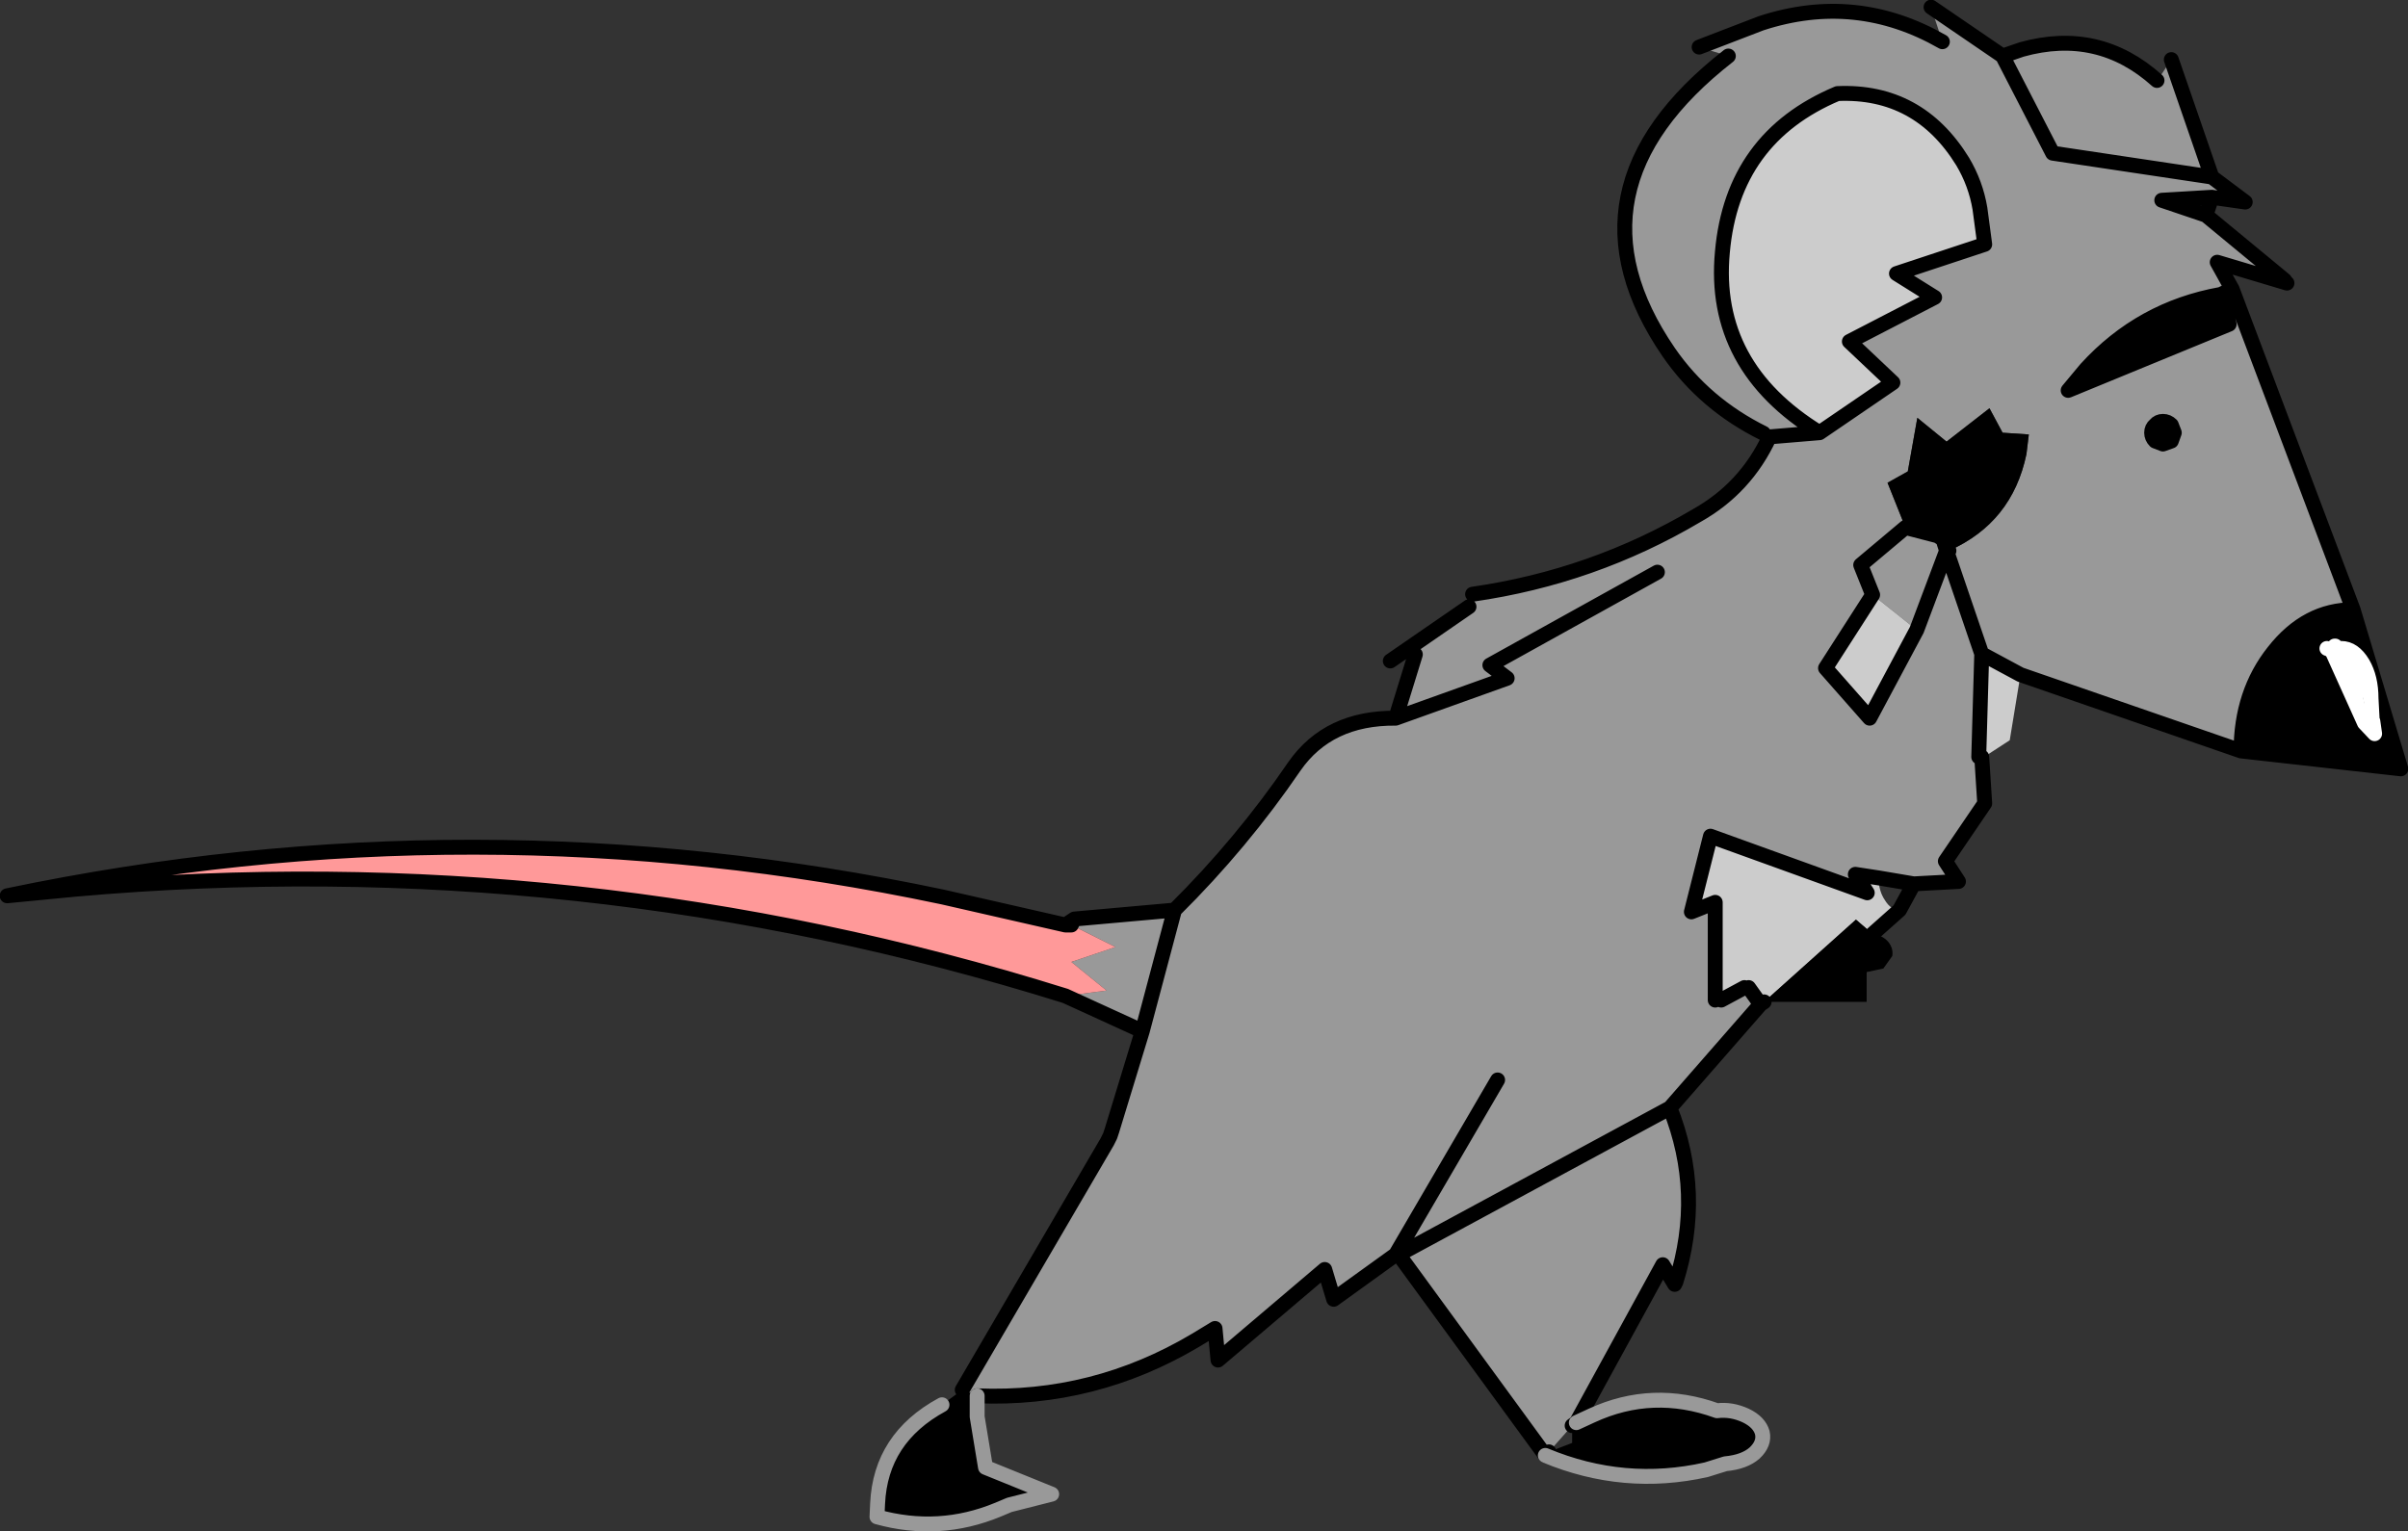 <?xml version="1.0" encoding="UTF-8" standalone="no"?>
<svg xmlns:xlink="http://www.w3.org/1999/xlink" height="128.45px" width="201.95px" xmlns="http://www.w3.org/2000/svg">
  <rect width="100%" height="100%" fill="#333333" stroke="none"/>
  <g transform="matrix(1.0, 0.0, 0.0, 1.0, 137.95, 25.2)">
    <path d="M6.5 -4.05 Q5.6 5.55 14.65 11.1 L20.8 6.9 17.15 3.45 24.3 -0.25 21.1 -2.25 28.5 -4.7 28.1 -7.7 Q27.75 -9.8 26.65 -11.65 22.95 -17.65 16.15 -17.35 7.35 -13.65 6.5 -4.05 M4.55 -21.25 L9.75 -23.25 Q17.7 -25.85 24.95 -21.7 L24.0 -24.6 30.0 -20.5 34.2 -12.35 47.55 -10.35 34.2 -12.35 30.0 -20.5 31.6 -21.05 Q38.05 -22.85 42.95 -18.45 L43.05 -18.55 44.15 -20.2 47.55 -10.35 50.35 -8.25 47.55 -8.65 43.35 -8.4 47.05 -7.15 53.65 -1.7 53.85 -1.45 48.0 -3.2 49.25 -0.95 59.4 25.95 Q55.5 25.95 52.75 29.45 50.0 32.9 50.0 37.8 L31.5 31.4 28.25 29.65 25.3 21.0 22.8 27.65 25.3 21.0 28.25 29.65 28.0 38.3 28.25 38.3 28.5 42.2 25.2 47.05 26.3 48.75 22.55 48.95 19.6 48.45 17.65 48.15 18.65 49.7 5.5 44.95 3.9 51.3 5.9 50.5 5.9 58.7 6.4 58.7 8.35 57.65 8.7 57.65 9.7 59.05 2.1 67.75 Q4.95 74.9 2.6 82.35 L2.5 82.55 1.5 80.9 -5.75 94.15 -6.1 94.4 -8.05 96.6 -8.35 96.9 -20.65 80.05 -20.9 80.05 -26.1 83.8 -26.85 81.3 -35.8 88.9 -36.05 86.25 -37.7 87.25 Q-46.2 92.3 -56.0 91.9 L-57.25 91.4 -45.1 70.6 -44.85 70.1 -44.7 69.65 -42.15 61.3 -48.6 58.35 -45.15 57.9 -48.1 55.5 -44.4 54.25 -48.1 52.4 -47.85 51.9 -39.45 51.15 Q-33.8 45.55 -29.4 39.1 -26.55 35.0 -20.9 35.05 L-19.25 29.7 -21.35 30.25 -14.75 25.7 -14.45 24.65 Q-4.35 23.2 4.35 18.05 8.45 15.75 10.45 11.45 L9.95 11.15 Q5.0 8.7 2.0 4.35 -7.35 -9.3 7.0 -20.5 L4.55 -21.25 M14.65 11.1 L10.45 11.45 14.65 11.1 M48.3 -0.5 L49.25 -0.95 48.3 -0.5 Q41.6 0.7 37.0 5.75 L35.5 7.55 49.0 2.0 48.3 -0.5 M44.15 10.45 Q43.85 10.15 43.45 10.15 43.05 10.15 42.8 10.45 42.5 10.7 42.5 11.1 42.5 11.5 42.8 11.8 L43.45 12.05 44.15 11.8 44.4 11.1 44.15 10.45 M25.5 21.0 Q30.8 18.65 32.0 12.9 L32.2 11.25 30.0 11.1 28.9 9.05 25.3 11.85 22.85 9.85 22.05 14.35 20.35 15.3 21.85 19.05 24.55 19.75 25.0 20.05 25.3 21.0 25.5 21.0 M19.1 24.7 L18.1 22.2 21.85 19.05 18.1 22.2 19.1 24.7 15.15 30.85 18.85 35.05 22.8 27.65 19.1 24.7 M-20.9 35.05 L-11.55 31.7 -13.0 30.6 1.05 22.8 -13.0 30.6 -11.55 31.7 -20.9 35.05 M-20.65 80.05 L2.1 67.75 -20.65 80.05 M-42.15 61.3 L-39.45 51.15 -42.15 61.3 M-12.35 65.4 L-20.9 80.05 -12.35 65.4" fill="#999999" fill-rule="evenodd" stroke="none"/>
    <path d="M6.5 -4.05 Q7.35 -13.65 16.15 -17.35 22.95 -17.65 26.65 -11.65 27.75 -9.8 28.1 -7.7 L28.5 -4.7 21.1 -2.25 24.3 -0.25 17.15 3.45 20.8 6.9 14.65 11.1 Q5.6 5.55 6.5 -4.05 M31.5 31.4 L30.6 36.9 28.45 38.3 28.25 37.85 28.25 38.3 28.0 38.3 28.25 29.65 31.5 31.4 M21.35 51.15 L19.1 53.15 17.7 51.95 10.0 58.85 9.7 59.05 8.7 57.65 8.35 57.65 6.4 58.7 5.9 58.7 5.9 50.5 3.9 51.3 5.5 44.95 18.65 49.7 17.65 48.15 19.6 48.45 Q19.6 49.55 20.15 50.35 20.65 51.15 21.35 51.15 M19.1 24.7 L22.8 27.65 18.85 35.05 15.15 30.85 19.1 24.7" fill="#cccccc" fill-rule="evenodd" stroke="none"/>
    <path d="M59.4 25.95 L63.4 39.3 50.0 37.8 Q50.0 32.9 52.75 29.45 55.5 25.95 59.4 25.95 M19.1 53.15 Q19.9 53.25 20.4 53.8 20.85 54.35 20.75 55.0 L20.0 56.05 18.6 56.35 18.6 58.85 10.0 58.85 17.7 51.95 19.1 53.15 M-5.75 94.15 L-4.45 93.55 Q0.65 91.2 6.05 93.15 7.25 93.0 8.45 93.55 9.6 94.1 9.85 95.0 10.05 95.9 9.2 96.7 8.35 97.45 6.75 97.6 L5.15 98.1 Q-1.75 99.65 -8.35 96.9 L-8.05 96.6 -6.1 95.85 -6.1 94.4 -5.75 94.15 M-56.0 91.9 L-56.0 93.65 -55.3 97.9 -49.75 100.15 -53.3 101.05 -54.25 101.45 Q-59.2 103.5 -64.4 102.05 L-64.35 100.95 Q-64.1 95.45 -58.95 92.65 L-57.25 91.4 -56.0 91.9 M48.3 -0.5 L49.0 2.0 35.5 7.55 37.0 5.75 Q41.6 0.7 48.3 -0.5 M44.15 10.45 L44.4 11.1 44.15 11.8 43.45 12.05 42.8 11.8 Q42.5 11.5 42.5 11.1 42.5 10.7 42.8 10.45 43.05 10.15 43.45 10.15 43.85 10.15 44.15 10.45 M57.9 29.0 L58.1 29.0 58.4 29.2 58.1 29.0 57.9 29.0 57.85 29.0 57.9 29.0 M58.4 29.2 L57.85 29.0 57.6 29.35 57.2 29.2 60.35 35.45 61.2 36.35 61.05 35.3 61.0 35.25 60.9 33.4 Q60.9 31.65 60.2 30.45 59.45 29.2 58.4 29.2 M61.2 36.35 L60.9 33.4 61.2 36.35 M21.85 19.05 L20.35 15.3 22.05 14.35 22.85 9.85 25.3 11.85 28.9 9.05 30.0 11.1 32.2 11.25 32.0 12.9 Q30.8 18.65 25.5 21.0 L25.3 21.0 25.0 20.05 24.55 19.75 21.85 19.05" fill="#000000" fill-rule="evenodd" stroke="none"/>
    <path d="M57.85 29.0 L58.4 29.2 Q59.45 29.2 60.2 30.45 60.9 31.65 60.9 33.4 L61.0 35.25 61.05 35.3 61.2 36.35 60.35 35.45 57.6 29.35 57.85 29.0" fill="#ffffff" fill-rule="evenodd" stroke="none"/>
    <path d="M-48.6 58.35 Q-89.2 45.65 -131.65 49.4 L-137.35 49.95 Q-98.2 41.75 -58.9 50.05 L-48.6 52.4 -48.1 52.4 -44.4 54.25 -48.1 55.5 -45.15 57.9 -48.6 58.35" fill="#ff9999" fill-rule="evenodd" stroke="none"/>
    <path d="M6.5 -4.05 Q5.6 5.55 14.65 11.1 L20.8 6.9 17.15 3.45 24.3 -0.25 21.1 -2.25 28.5 -4.7 28.1 -7.7 Q27.75 -9.8 26.65 -11.65 22.95 -17.65 16.15 -17.35 7.35 -13.65 6.5 -4.05 M24.95 -21.7 Q17.7 -25.85 9.75 -23.25 L4.55 -21.25 M7.0 -20.5 Q-7.35 -9.3 2.0 4.35 5.0 8.7 9.95 11.15 M10.45 11.45 L14.65 11.1 M30.0 -20.5 L24.0 -24.6 M30.0 -20.5 L34.2 -12.35 47.55 -10.35 44.15 -20.2 M42.95 -18.45 Q38.05 -22.85 31.6 -21.05 L30.0 -20.5 M47.05 -7.15 L47.55 -8.65 43.35 -8.4 47.05 -7.15 53.65 -1.7 M53.85 -1.45 L48.0 -3.2 49.25 -0.95 59.4 25.95 63.4 39.3 50.0 37.8 31.5 31.4 28.25 29.65 25.3 21.0 25.5 21.0 M28.25 38.3 L28.5 42.2 25.2 47.05 26.3 48.75 22.55 48.95 21.35 51.15 19.1 53.15 M10.0 58.85 L9.7 59.05 2.1 67.75 Q4.95 74.9 2.6 82.35 L2.5 82.55 1.5 80.9 -5.75 94.15 -6.1 94.4 M-8.35 96.9 L-20.65 80.05 -20.9 80.05 -26.1 83.8 -26.85 81.3 -35.8 88.9 -36.05 86.25 -37.7 87.25 Q-46.2 92.3 -56.0 91.9 M-57.25 91.4 L-45.1 70.6 -44.85 70.1 -44.7 69.65 -42.15 61.3 -48.6 58.35 Q-89.2 45.65 -131.65 49.4 L-137.35 49.95 Q-98.2 41.75 -58.9 50.05 L-48.6 52.4 -47.85 51.9 -39.45 51.15 Q-33.8 45.55 -29.4 39.1 -26.55 35.0 -20.9 35.05 L-19.25 29.7 M-21.35 30.25 L-14.75 25.7 M-14.45 24.65 Q-4.35 23.2 4.35 18.05 8.45 15.75 10.45 11.45 M47.55 -8.65 L50.35 -8.25 47.55 -10.35 M49.25 -0.95 L48.3 -0.5 49.0 2.0 35.5 7.55 37.0 5.75 Q41.6 0.7 48.3 -0.5 M44.15 10.45 Q43.85 10.15 43.45 10.15 43.05 10.15 42.8 10.45 42.5 10.7 42.5 11.1 42.5 11.5 42.8 11.8 L43.45 12.05 44.15 11.8 44.4 11.1 44.15 10.45 M59.4 25.95 Q55.5 25.95 52.75 29.45 50.0 32.9 50.0 37.8 M21.85 19.05 L24.55 19.75 25.0 20.05 25.3 21.0 22.8 27.65 18.85 35.05 15.15 30.85 19.1 24.7 18.1 22.2 21.85 19.05 M5.9 58.7 L5.9 50.5 3.9 51.3 5.5 44.95 18.65 49.7 17.65 48.15 19.6 48.45 22.55 48.95 M28.0 38.3 L28.25 29.65 M9.7 59.05 L8.7 57.65 M8.35 57.65 L6.4 58.7 M1.05 22.8 L-13.0 30.6 -11.55 31.7 -20.9 35.05 M-48.6 52.4 L-48.1 52.4 -47.85 51.9 M-44.85 70.1 L-44.7 69.65 M-44.85 70.1 L-45.1 70.6 M-8.05 96.6 L-8.35 96.9 M-20.9 80.05 L-12.35 65.4 M-39.45 51.15 L-42.15 61.3 M2.1 67.75 L-20.65 80.05" fill="none" stroke="#000000" stroke-linecap="round" stroke-linejoin="round" stroke-width="1.25"/>
    <path d="M58.4 29.2 L58.1 29.0 57.9 29.0 M60.9 33.4 L61.2 36.35" fill="none" stroke="#000000" stroke-linecap="round" stroke-linejoin="round" stroke-width="1.25"/>
    <path d="M57.2 29.2 L57.6 29.35" fill="none" stroke="#ffffff" stroke-linecap="round" stroke-linejoin="round" stroke-width="1.25"/>
    <path d="M-5.75 94.15 L-4.45 93.55 Q0.65 91.2 6.05 93.15 7.25 93.0 8.45 93.55 9.6 94.1 9.85 95.0 10.05 95.9 9.2 96.7 8.35 97.45 6.75 97.6 L5.15 98.1 Q-1.75 99.65 -8.35 96.9 M-56.0 91.9 L-56.0 93.65 -55.3 97.9 -49.75 100.15 -53.3 101.05 -54.25 101.45 Q-59.2 103.5 -64.4 102.05 L-64.35 100.95 Q-64.1 95.45 -58.95 92.65" fill="none" stroke="#999999" stroke-linecap="round" stroke-linejoin="round" stroke-width="1.25"/>
    <path d="M57.9 29.0 L57.85 29.0 57.6 29.35 60.35 35.45 61.2 36.35 61.05 35.3 M58.4 29.2 Q59.45 29.2 60.2 30.45 60.9 31.65 60.9 33.4 L61.0 35.25" fill="none" stroke="#ffffff" stroke-linecap="round" stroke-linejoin="round" stroke-width="1.25"/>
  </g>
</svg>
